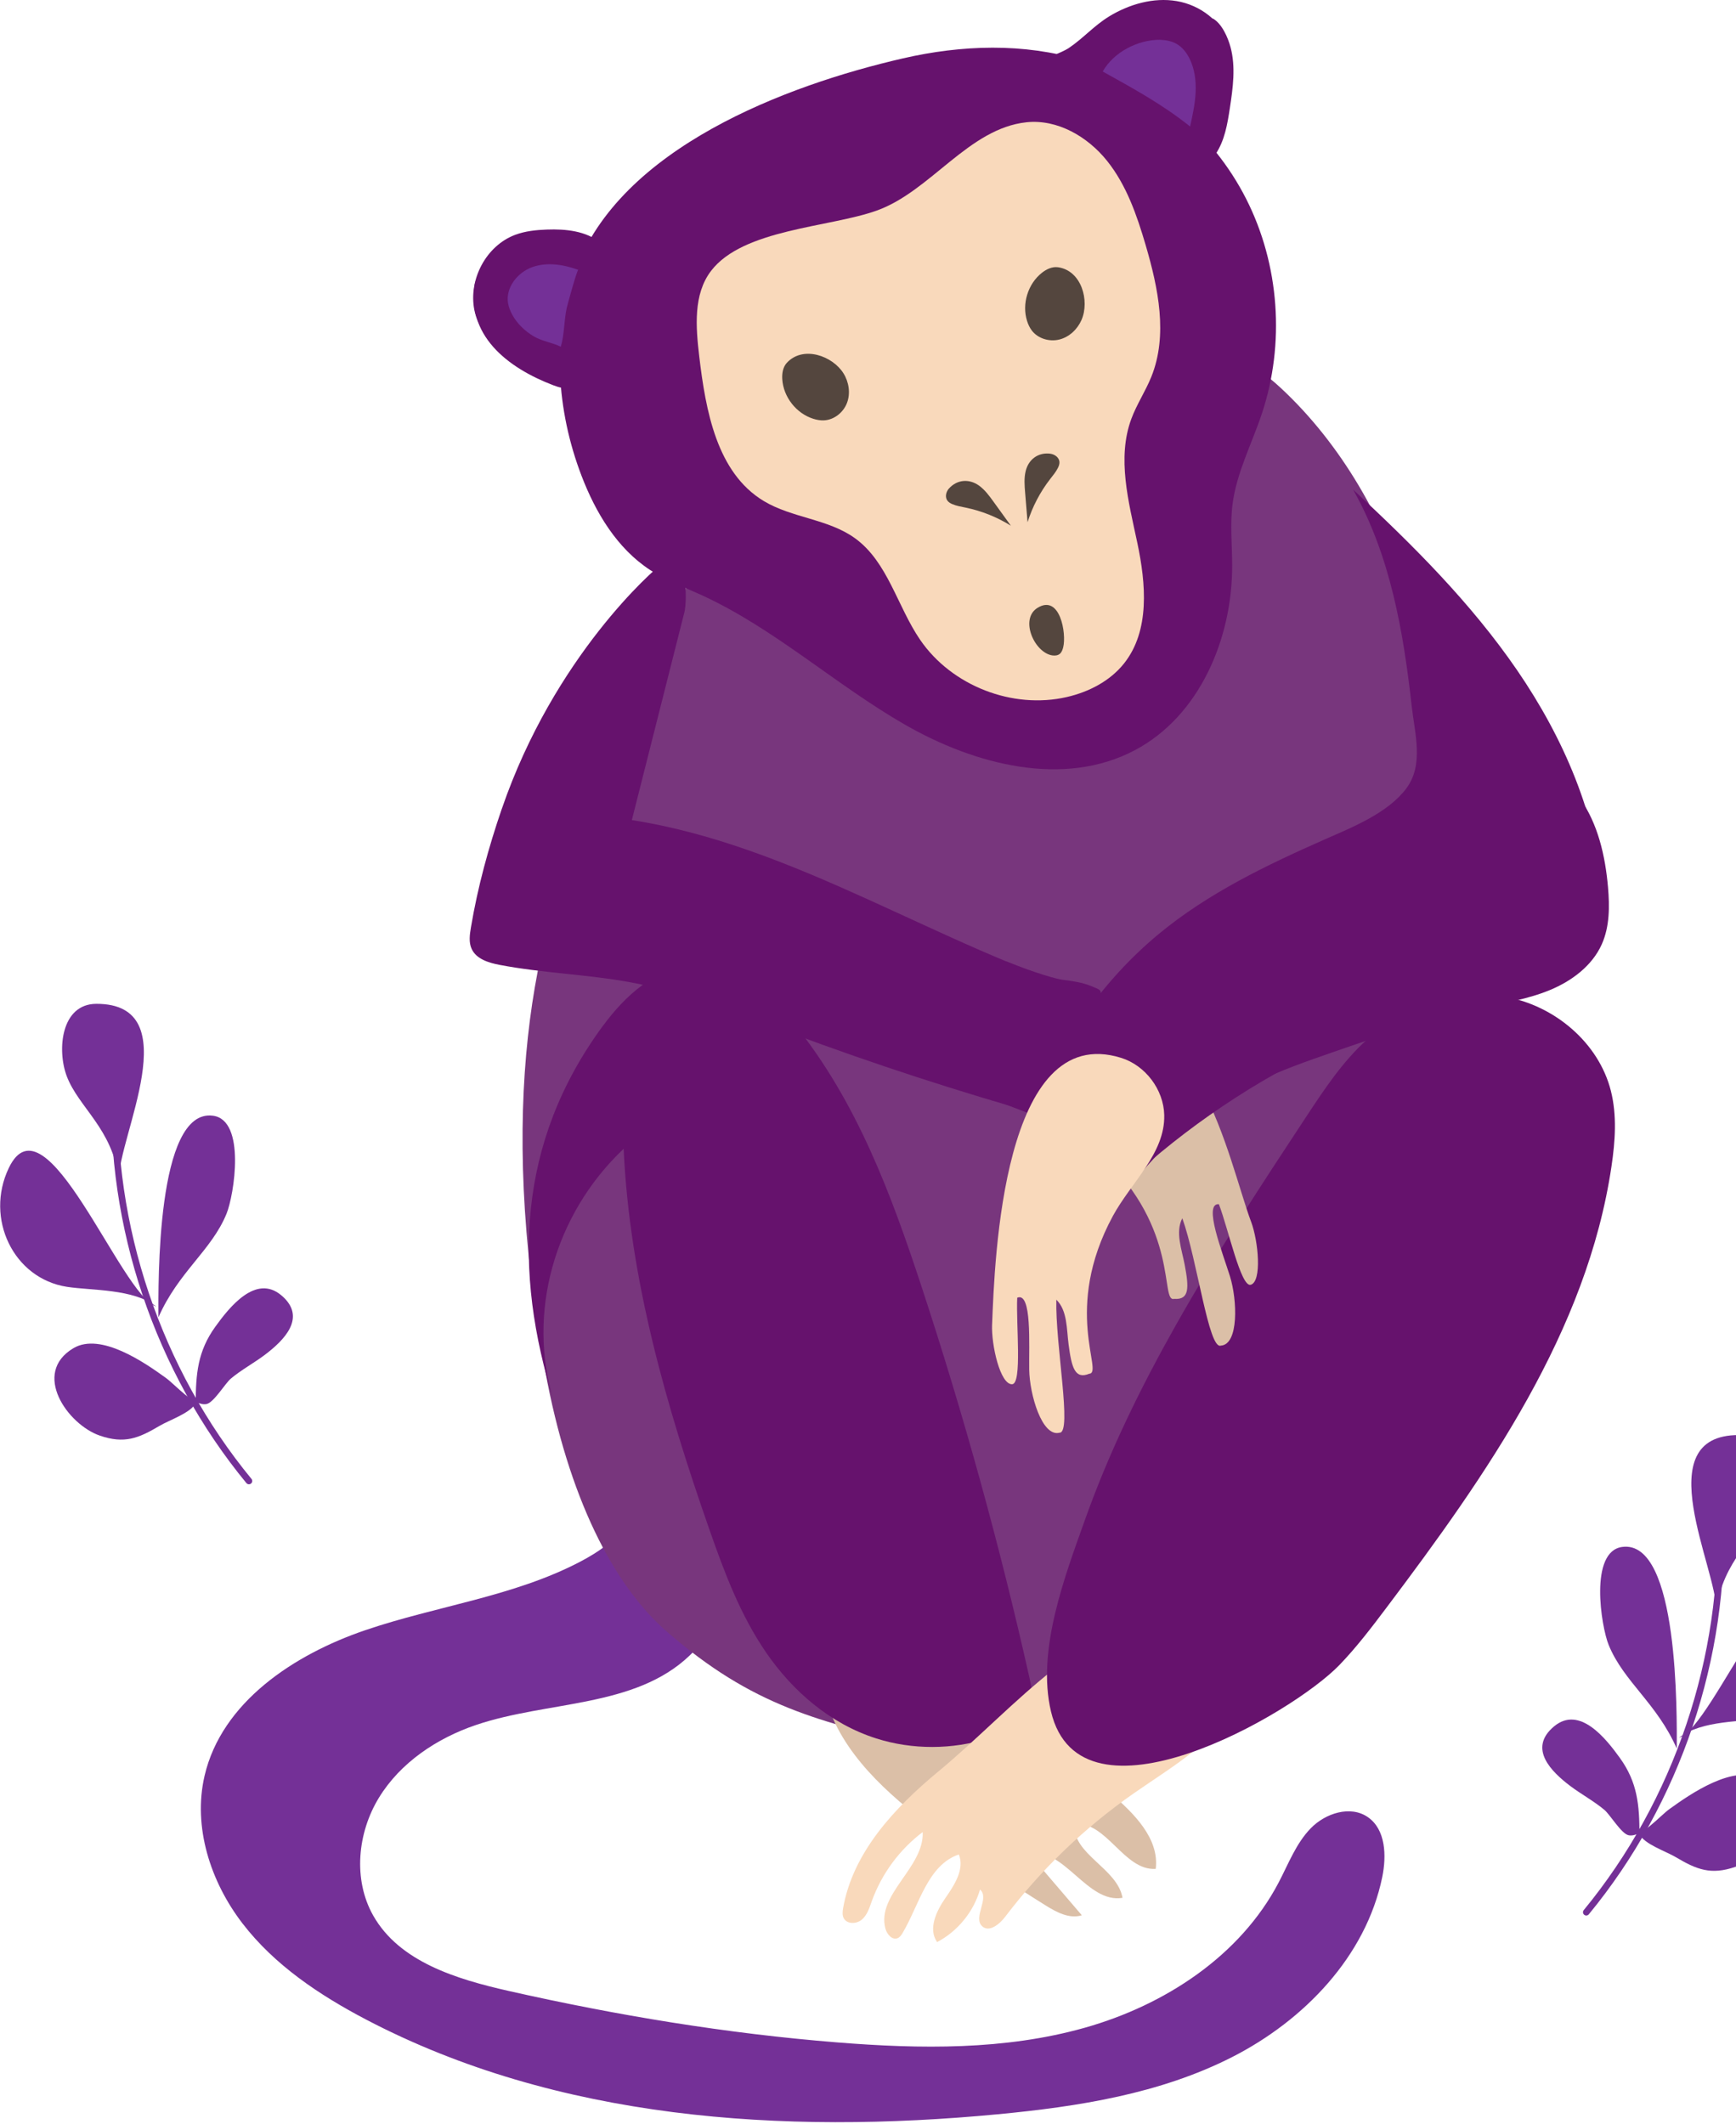 <?xml version="1.0" encoding="UTF-8"?> <svg xmlns="http://www.w3.org/2000/svg" width="242" height="296" viewBox="0 0 242 296" fill="none"><path d="M87.398 212.13C85.949 214.614 83.446 216.298 80.901 217.637C71.587 222.521 60.85 223.807 50.894 227.202C40.938 230.6 30.907 237.237 28.518 247.481C26.857 254.611 29.345 262.264 33.808 268.067C38.272 273.869 44.526 278.045 51.012 281.447C77.685 295.426 109.118 297.505 139.098 294.657C150.317 293.591 161.699 291.805 171.741 286.696C181.784 281.587 190.409 272.648 192.684 261.615C193.298 258.631 193.181 254.963 190.666 253.238C188.247 251.577 184.773 252.695 182.725 254.796C180.677 256.898 179.619 259.738 178.257 262.336C172.887 272.599 162.362 279.456 151.216 282.6C140.069 285.744 128.263 285.57 116.718 284.644C101.294 283.408 85.991 280.878 70.9 277.469C63.652 275.83 55.673 273.422 52.02 266.955C49.195 261.953 49.825 255.437 52.825 250.537C55.825 245.637 60.903 242.251 66.345 240.407C76.369 237.013 88.494 238.033 96.144 230.717C100.839 226.227 102.69 218.987 100.729 212.793C99.656 209.399 96.352 203.9 92.597 202.868C87.519 201.476 89.226 208.997 87.398 212.134V212.13Z" fill="#743097"></path><path d="M66.123 43.196C65.285 38.956 67.773 34.234 71.823 32.725C73.23 32.202 74.744 32.046 76.242 31.993C78.862 31.898 81.677 32.179 83.713 33.832C84.707 34.64 85.446 35.732 85.981 36.897C88.408 42.195 86.129 51.392 79.545 52.568C74.266 53.512 67.128 48.282 66.123 43.196Z" fill="#66126D"></path><path d="M154.607 2.289C157.421 0.583 160.782 -0.392 164.028 0.15C167.271 0.693 170.316 2.945 171.268 6.093C171.932 8.289 171.564 10.663 170.98 12.882C170.35 15.279 169.474 17.615 168.374 19.838C167.642 21.317 166.63 22.887 165.018 23.259C163.941 23.505 162.822 23.152 161.779 22.784C159.587 22.015 157.384 21.146 155.555 19.712C153.811 18.343 152.48 16.523 150.898 14.972C149.074 13.182 146.639 12.438 144.785 10.872C143.647 9.909 143.544 10.075 144.659 8.995C145.767 7.921 147.781 7.515 149.074 6.636C151.023 5.308 152.575 3.526 154.615 2.289H154.607Z" fill="#66126D"></path><path d="M167.523 13.125C166.81 14.445 166.01 15.799 164.747 16.606C164.496 16.766 164.219 16.917 164.098 17.19C163.977 17.467 164.064 17.786 164.166 18.067C164.823 19.826 166.287 21.264 168.054 21.89C168.342 21.992 168.664 22.072 168.949 21.954C169.18 21.859 169.339 21.647 169.48 21.438C170.728 19.572 171.107 17.278 171.444 15.055C171.873 12.245 172.275 9.34 171.543 6.594C171.175 5.213 170.326 3.272 169.04 2.559C168.82 4.004 169.779 5.596 169.662 7.155C169.503 9.287 168.516 11.274 167.519 13.121L167.523 13.125Z" fill="#66126D"></path><path d="M77.104 53.683C77.919 53.994 78.844 54.289 79.637 53.922C80.581 53.485 80.915 52.2 80.525 51.236C80.138 50.269 79.208 49.613 78.226 49.261C77.248 48.908 76.197 48.809 75.173 48.623C72.636 48.164 70.14 47.118 68.354 45.255C66.655 43.484 66.492 41.478 66.264 39.149C64.755 46.719 70.834 51.289 77.096 53.679L77.104 53.683Z" fill="#66126D"></path><path d="M96.049 76.901C95.966 89.454 87.379 101.89 82.149 112.987C74.26 129.728 69.247 154.376 76.016 191.119C79.236 208.587 85.449 220.879 92.981 227.414C104.92 237.775 114.022 239.941 129.075 243.472C145.922 247.424 155.02 246.862 171.233 240.453C185.565 234.787 196.56 213.381 198.081 200.524C200.144 183.105 202.397 165.553 202.981 148.023C203.372 136.3 204.21 124.509 202.909 112.828C201.817 103.024 199.17 93.133 196.378 83.674C193.132 72.672 187.007 61.943 178.561 54.088C170.198 46.31 158.399 43.659 147.351 42.722C130.736 41.315 118.74 46.697 107.738 58.973C102.417 64.912 100.012 70.935 97.373 78.156C97.687 77.8 97.892 77.382 96.045 76.905L96.049 76.901Z" fill="#78367D"></path><path d="M132.225 256.412C136.609 259.617 141.111 262.658 145.719 265.529C147.262 266.493 149.071 267.471 150.808 266.925C148.347 264.054 145.889 261.179 143.432 258.308C148.343 257.356 151.548 265.336 156.478 264.494C155.762 260.345 149.462 258.434 149.781 254.235C154.21 253.693 156.653 260.755 161.109 260.459C161.629 256.226 158.075 252.711 154.832 249.938C148.226 244.291 141.615 238.64 135.008 232.993C132.649 230.975 130.154 228.889 127.124 228.222C120.775 226.826 113.338 233.289 116.152 239.584C119.307 246.646 126.157 251.975 132.225 256.412Z" fill="#DBBFA7"></path><path d="M80.197 37.75C76.86 46.882 77.584 57.206 81.058 66.289C83.026 71.436 86.007 76.423 90.619 79.434C92.857 80.894 95.383 81.831 97.81 82.942C108.012 87.622 116.443 95.424 126.179 101.01C135.914 106.597 148.308 109.802 158.222 104.541C167.211 99.774 171.777 89.026 171.766 78.85C171.766 75.983 171.455 73.101 171.819 70.256C172.384 65.868 174.504 61.855 175.903 57.657C179.154 47.906 178.369 36.862 173.707 27.699C169.05 18.537 160.566 11.38 150.732 8.395C142.718 5.964 134.056 6.252 125.894 8.13C109.503 11.896 86.447 20.634 80.194 37.754L80.197 37.75Z" fill="#66126D"></path><path d="M99.124 37.75C96.624 41.019 96.992 45.574 97.474 49.663C98.373 57.248 99.924 65.887 106.47 69.828C110.403 72.194 115.447 72.316 119.171 75.001C123.772 78.319 125.072 84.516 128.285 89.193C132.684 95.591 141.161 98.887 148.723 97.142C151.78 96.437 154.73 94.923 156.684 92.473C160.325 87.903 159.752 81.346 158.538 75.627C157.325 69.907 155.679 63.847 157.712 58.367C158.466 56.337 159.691 54.513 160.499 52.507C162.831 46.716 161.462 40.143 159.703 34.151C158.481 29.998 157.036 25.8 154.328 22.42C151.621 19.041 147.407 16.587 143.099 17.039C135.017 17.892 129.76 26.638 122.232 29.342C115.64 31.708 103.591 31.902 99.12 37.754L99.124 37.75Z" fill="#F9D9BB"></path><path d="M84.062 142.957C87.081 138.853 91.366 134.787 96.85 134.598C102.634 134.397 107.39 138.565 110.773 142.771C119.439 153.542 124.206 166.387 128.401 179.119C134.336 197.141 139.38 215.403 143.507 233.823C143.761 234.961 144.011 236.129 143.769 237.267C143.23 239.782 140.465 241.393 137.776 242.258C132.785 243.862 127.176 243.874 122.177 242.289C115.665 240.225 110.454 235.617 106.829 230.353C103.203 225.089 100.988 219.154 98.921 213.252C92.864 195.954 87.76 178.216 86.936 160.103C77.235 169.274 73.408 183.113 77.205 195.279C71.554 177.173 72.031 159.291 84.058 142.949L84.062 142.957Z" fill="#66126D"></path><path d="M69.944 112.74C68.097 118.126 66.598 123.606 65.654 129.219C65.483 130.232 65.32 131.32 65.753 132.253C66.405 133.668 68.127 134.184 69.659 134.476C75.67 135.625 81.833 135.788 87.852 136.895C95.585 138.318 102.939 141.268 110.308 144.01C121.944 148.338 133.761 152.183 145.716 155.532C147.202 155.949 148.735 156.359 150.267 156.188C153.616 155.817 156.039 152.805 157.48 149.76C158.831 146.897 159.525 143.138 157.351 140.836C156.198 139.615 154.499 139.11 152.895 138.617C130.78 131.81 110.938 117.868 88.08 114.292C90.522 104.636 92.965 94.976 95.407 85.32C95.809 83.727 95.915 76.123 92.134 78.702C91.277 79.286 77.282 91.365 69.947 112.744L69.944 112.74Z" fill="#66126D"></path><path d="M130.778 246.908C124.71 251.933 118.915 258.13 117.538 265.89C117.455 266.372 117.39 266.891 117.614 267.324C118.062 268.196 119.419 268.162 120.159 267.517C120.899 266.872 121.202 265.879 121.532 264.953C122.901 261.149 125.4 257.763 128.624 255.328C128.844 260.277 122.142 264.009 123.428 268.791C123.641 269.584 124.388 270.434 125.142 270.111C125.457 269.975 125.662 269.667 125.837 269.372C128.173 265.401 129.307 259.939 133.664 258.449C134.491 260.508 133.046 262.712 131.779 264.536C130.513 266.36 129.352 268.852 130.638 270.661C133.501 269.155 135.712 266.448 136.615 263.341C138.007 264.517 135.572 267.244 136.926 268.465C137.893 269.338 139.327 268.185 140.116 267.145C145.141 260.527 151.205 254.702 158.02 249.95C163.941 245.82 170.851 241.993 173.407 235.242C173.805 234.188 174.086 233.046 173.87 231.943C173.233 228.632 168.962 227.676 165.594 227.79C159.829 227.987 151.801 228.821 147.086 232.496C141.496 236.85 136.308 242.33 130.782 246.908H130.778Z" fill="#F9D9BB"></path><path d="M182.128 155.575C184.642 151.763 187.194 147.902 190.593 144.857C195.766 140.219 202.994 137.719 209.84 138.922C216.682 140.124 222.86 145.301 224.559 152.036C225.42 155.45 225.162 159.049 224.646 162.53C221.241 185.559 207.276 205.478 193.263 224.073C191.199 226.815 189.117 229.553 186.736 232.026C180.026 238.997 150.623 255.798 146.511 238.534C144.475 229.989 148.457 219.639 151.29 211.69C154.627 202.319 159.023 193.353 163.908 184.694C169.532 174.716 175.824 165.136 182.124 155.579L182.128 155.575Z" fill="#66126D"></path><path d="M174.409 170.279C175.414 172.968 175.949 178.611 174.344 179.058C172.979 179.411 171.242 171.306 169.915 167.825C167.673 167.639 170.434 174.583 171.458 177.875C172.486 181.167 172.706 187.395 170.18 187.535C168.492 188.142 166.903 175.607 164.817 169.786C163.805 171.705 164.745 174.136 165.147 176.267C165.75 179.461 165.83 181.182 163.668 181.019C161.708 181.539 164.45 171.318 153.69 161.165C149.799 157.49 149.203 158.764 147.652 153.641C146.621 150.239 149.488 148.972 152.385 146.909C166.471 136.862 171.246 161.814 174.405 170.275L174.409 170.279Z" fill="#DBBFA7"></path><path d="M184.715 116.966C176.55 120.569 168.4 124.479 161.524 130.172C153.643 136.695 147.7 145.388 143.771 154.832C142.591 157.661 141.575 160.653 141.688 163.718C141.802 166.782 143.258 169.956 145.974 171.382C146.687 171.758 147.487 172.004 148.295 171.955C149.979 171.849 151.287 170.518 152.456 169.296C168.206 152.814 189.21 141.432 211.616 137.238C215.648 136.483 220.256 135.614 222.361 132.091C223.616 129.986 223.654 127.388 223.472 124.942C222.63 113.602 217.931 102.805 211.502 93.426C205.074 84.047 196.954 75.961 188.622 68.231C193.829 77.444 195.63 88.04 196.795 98.421C197.223 102.259 198.501 106.556 196.067 109.844C193.495 113.314 188.519 115.29 184.723 116.962L184.715 116.966Z" fill="#66126D"></path><path d="M143.872 155.252C143.773 155.438 139.177 153.348 138.289 153.378C139.548 146.84 144.907 140.192 140.239 133.972C144.498 135.682 147.297 136.444 148.139 136.551C149.455 136.714 150.801 136.903 152.041 137.4C153.52 137.996 153.657 137.973 153.228 139.137C152.838 140.195 151.313 141.519 150.626 142.475C149.735 143.715 148.87 144.978 148.032 146.256C146.288 148.918 145.381 152.457 143.872 155.26V155.252Z" fill="#66126D"></path><path d="M205.75 133.29C209.801 131.522 213.905 129.649 217.124 126.626C218.281 125.538 219.32 124.297 220.011 122.864C221.478 119.803 221.213 116.23 220.913 112.847C220.86 112.233 220.746 111.524 220.215 111.213C222.756 114.801 223.773 119.257 224.156 123.637C224.391 126.323 224.391 129.129 223.295 131.59C221.949 134.606 219.097 136.726 216.044 137.985C212.991 139.248 209.699 139.771 206.467 140.461C199.364 141.978 192.465 144.326 185.604 146.708C182.126 147.914 178.645 149.135 175.33 150.736C168.173 154.194 161.923 159.428 157.22 165.83C156.17 158.893 164.813 154.175 169.732 150.921C176.908 146.177 184.698 142.456 192.552 138.994C196.936 137.059 201.359 135.209 205.75 133.29Z" fill="#66126D"></path><path d="M138.296 184.595C138.182 187.466 139.434 192.992 141.099 192.916C142.506 192.825 141.626 184.584 141.801 180.86C143.871 179.983 143.42 187.443 143.473 190.891C143.526 194.338 145.259 200.327 147.702 199.671C149.496 199.72 147.091 187.315 147.254 181.136C148.813 182.642 148.68 185.248 148.965 187.394C149.39 190.618 149.852 192.275 151.855 191.448C153.88 191.327 148.085 182.475 155.135 169.47C157.688 164.764 162.421 160.755 162.296 155.404C162.212 151.85 159.675 148.486 156.281 147.428C139.764 142.285 138.66 175.569 138.3 184.595H138.296Z" fill="#F9D9BB"></path><path d="M109.682 50.569C109.136 51.164 108.999 52.033 109.048 52.841C109.2 55.325 111.002 57.623 113.376 58.366C113.861 58.518 114.369 58.609 114.874 58.583C116.296 58.511 117.582 57.468 118.079 56.133C118.579 54.798 118.336 53.246 117.586 52.037C116.069 49.594 111.95 48.111 109.682 50.569Z" fill="#54463E"></path><path d="M147.468 37.245C146.668 37.136 145.875 37.519 145.242 38.019C143.289 39.559 142.428 42.35 143.171 44.724C143.323 45.21 143.539 45.676 143.846 46.078C144.715 47.205 146.308 47.664 147.688 47.315C149.069 46.966 150.207 45.881 150.772 44.573C151.913 41.933 150.783 37.704 147.472 37.242L147.468 37.245Z" fill="#54463E"></path><path d="M132.279 68.087C131.873 68.542 131.706 69.27 132.062 69.763C132.229 69.994 132.483 70.142 132.745 70.256C133.344 70.514 133.993 70.616 134.63 70.749C136.853 71.208 138.988 72.065 140.914 73.263C140.11 72.148 139.303 71.037 138.498 69.922C137.903 69.099 137.293 68.261 136.466 67.669C135.1 66.695 133.413 66.82 132.279 68.09V68.087Z" fill="#54463E"></path><path d="M146.431 63.236C147.034 63.316 147.637 63.76 147.687 64.366C147.709 64.651 147.611 64.928 147.489 65.182C147.205 65.766 146.776 66.266 146.378 66.782C144.99 68.576 143.924 70.617 143.242 72.778C143.128 71.409 143.014 70.04 142.904 68.671C142.821 67.658 142.737 66.623 142.984 65.637C143.386 64.006 144.747 63.005 146.439 63.232L146.431 63.236Z" fill="#54463E"></path><path d="M146.721 91.343C147.07 91.392 147.449 91.354 147.726 91.134C148.003 90.914 148.124 90.55 148.211 90.209C148.693 88.308 147.768 82.756 144.62 84.721C142.098 86.295 144.214 91.001 146.721 91.346V91.343Z" fill="#54463E"></path><path d="M161.653 5.547C162.464 5.566 163.287 5.707 163.993 6.101C164.812 6.564 165.415 7.341 165.832 8.183C166.541 9.625 166.746 11.274 166.67 12.879C166.595 14.483 166.246 16.064 165.901 17.631C162.089 14.578 157.963 12.321 153.719 9.966C155.247 7.262 158.604 5.544 161.653 5.544V5.547Z" fill="#743097"></path><path d="M71.403 43.841C71.122 43.329 70.902 42.779 70.815 42.206C70.485 40.048 72.161 37.951 74.217 37.223C76.273 36.491 78.567 36.87 80.619 37.61C80.452 37.549 79.106 42.449 79.007 42.897C78.617 44.641 78.685 46.651 78.173 48.324C76.967 47.728 75.594 47.581 74.391 46.867C73.159 46.136 72.089 45.108 71.399 43.845L71.403 43.841Z" fill="#743097"></path><path d="M34.702 206.401C22.02 190.995 15.237 170.856 16.022 150.917" stroke="#743097" stroke-width="0.917" stroke-linecap="round" stroke-linejoin="round"></path><path d="M16.587 164.363C16.413 158.602 26.316 139.865 13.424 139.901C8.491 139.917 7.932 146.347 9.303 149.979C10.968 154.38 15.659 157.242 16.581 164.357L16.587 164.363Z" fill="#743097"></path><path d="M22.083 183.616C22.083 179.041 21.741 154.443 29.684 155.492C34.317 156.103 32.635 166.565 31.576 169.158C29.483 174.281 24.845 177.275 22.078 183.611L22.083 183.616Z" fill="#743097"></path><path d="M21.775 182.088C16.868 180.549 6.353 152.035 1.22 162.792C-2.133 169.813 1.873 178.193 9.342 179.342C12.789 179.874 18.623 179.59 21.775 182.088Z" fill="#743097"></path><path d="M27.282 195.533C27.297 191.496 27.545 188.323 30.017 184.897C31.983 182.167 35.657 177.534 39.209 180.517C42.888 183.605 39.51 186.857 36.948 188.797C35.435 189.941 33.606 190.932 32.173 192.139C31.387 192.798 29.801 195.48 28.794 195.675C26.997 196.023 24.514 193.035 23.091 192.012C20.256 189.967 14.047 185.624 10.236 187.891C4.386 191.364 9.409 198.516 13.899 200.071C17.325 201.257 19.307 200.456 22.222 198.727C23.618 197.894 26.612 196.924 27.282 195.528V195.533Z" fill="#743097"></path><path d="M221.127 266.5C233.808 251.094 240.591 230.955 239.806 211.016" stroke="#743097" stroke-width="0.917" stroke-linecap="round" stroke-linejoin="round"></path><path d="M239.241 224.461C239.415 218.7 229.512 199.963 242.404 200C247.337 200.016 247.896 206.446 246.525 210.078C244.86 214.479 240.169 217.341 239.247 224.456L239.241 224.461Z" fill="#743097"></path><path d="M233.745 243.714C233.745 239.14 234.087 214.541 226.144 215.59C221.511 216.202 223.193 226.664 224.252 229.257C226.345 234.38 230.983 237.374 233.75 243.709L233.745 243.714Z" fill="#743097"></path><path d="M234.053 242.187C238.96 240.648 249.475 212.133 254.608 222.891C257.961 229.911 253.955 238.292 246.486 239.441C243.039 239.973 237.205 239.688 234.053 242.187Z" fill="#743097"></path><path d="M228.547 255.632C228.531 251.594 228.283 248.421 225.811 244.995C223.845 242.265 220.172 237.632 216.619 240.615C212.94 243.704 216.319 246.956 218.88 248.896C220.393 250.039 222.222 251.03 223.655 252.237C224.441 252.896 226.027 255.579 227.034 255.774C228.831 256.122 231.314 253.133 232.737 252.111C235.572 250.066 241.781 245.723 245.592 247.989C251.442 251.463 246.419 258.615 241.929 260.17C238.503 261.356 236.521 260.554 233.606 258.826C232.21 257.993 229.216 257.023 228.547 255.626V255.632Z" fill="#743097"></path></svg> 